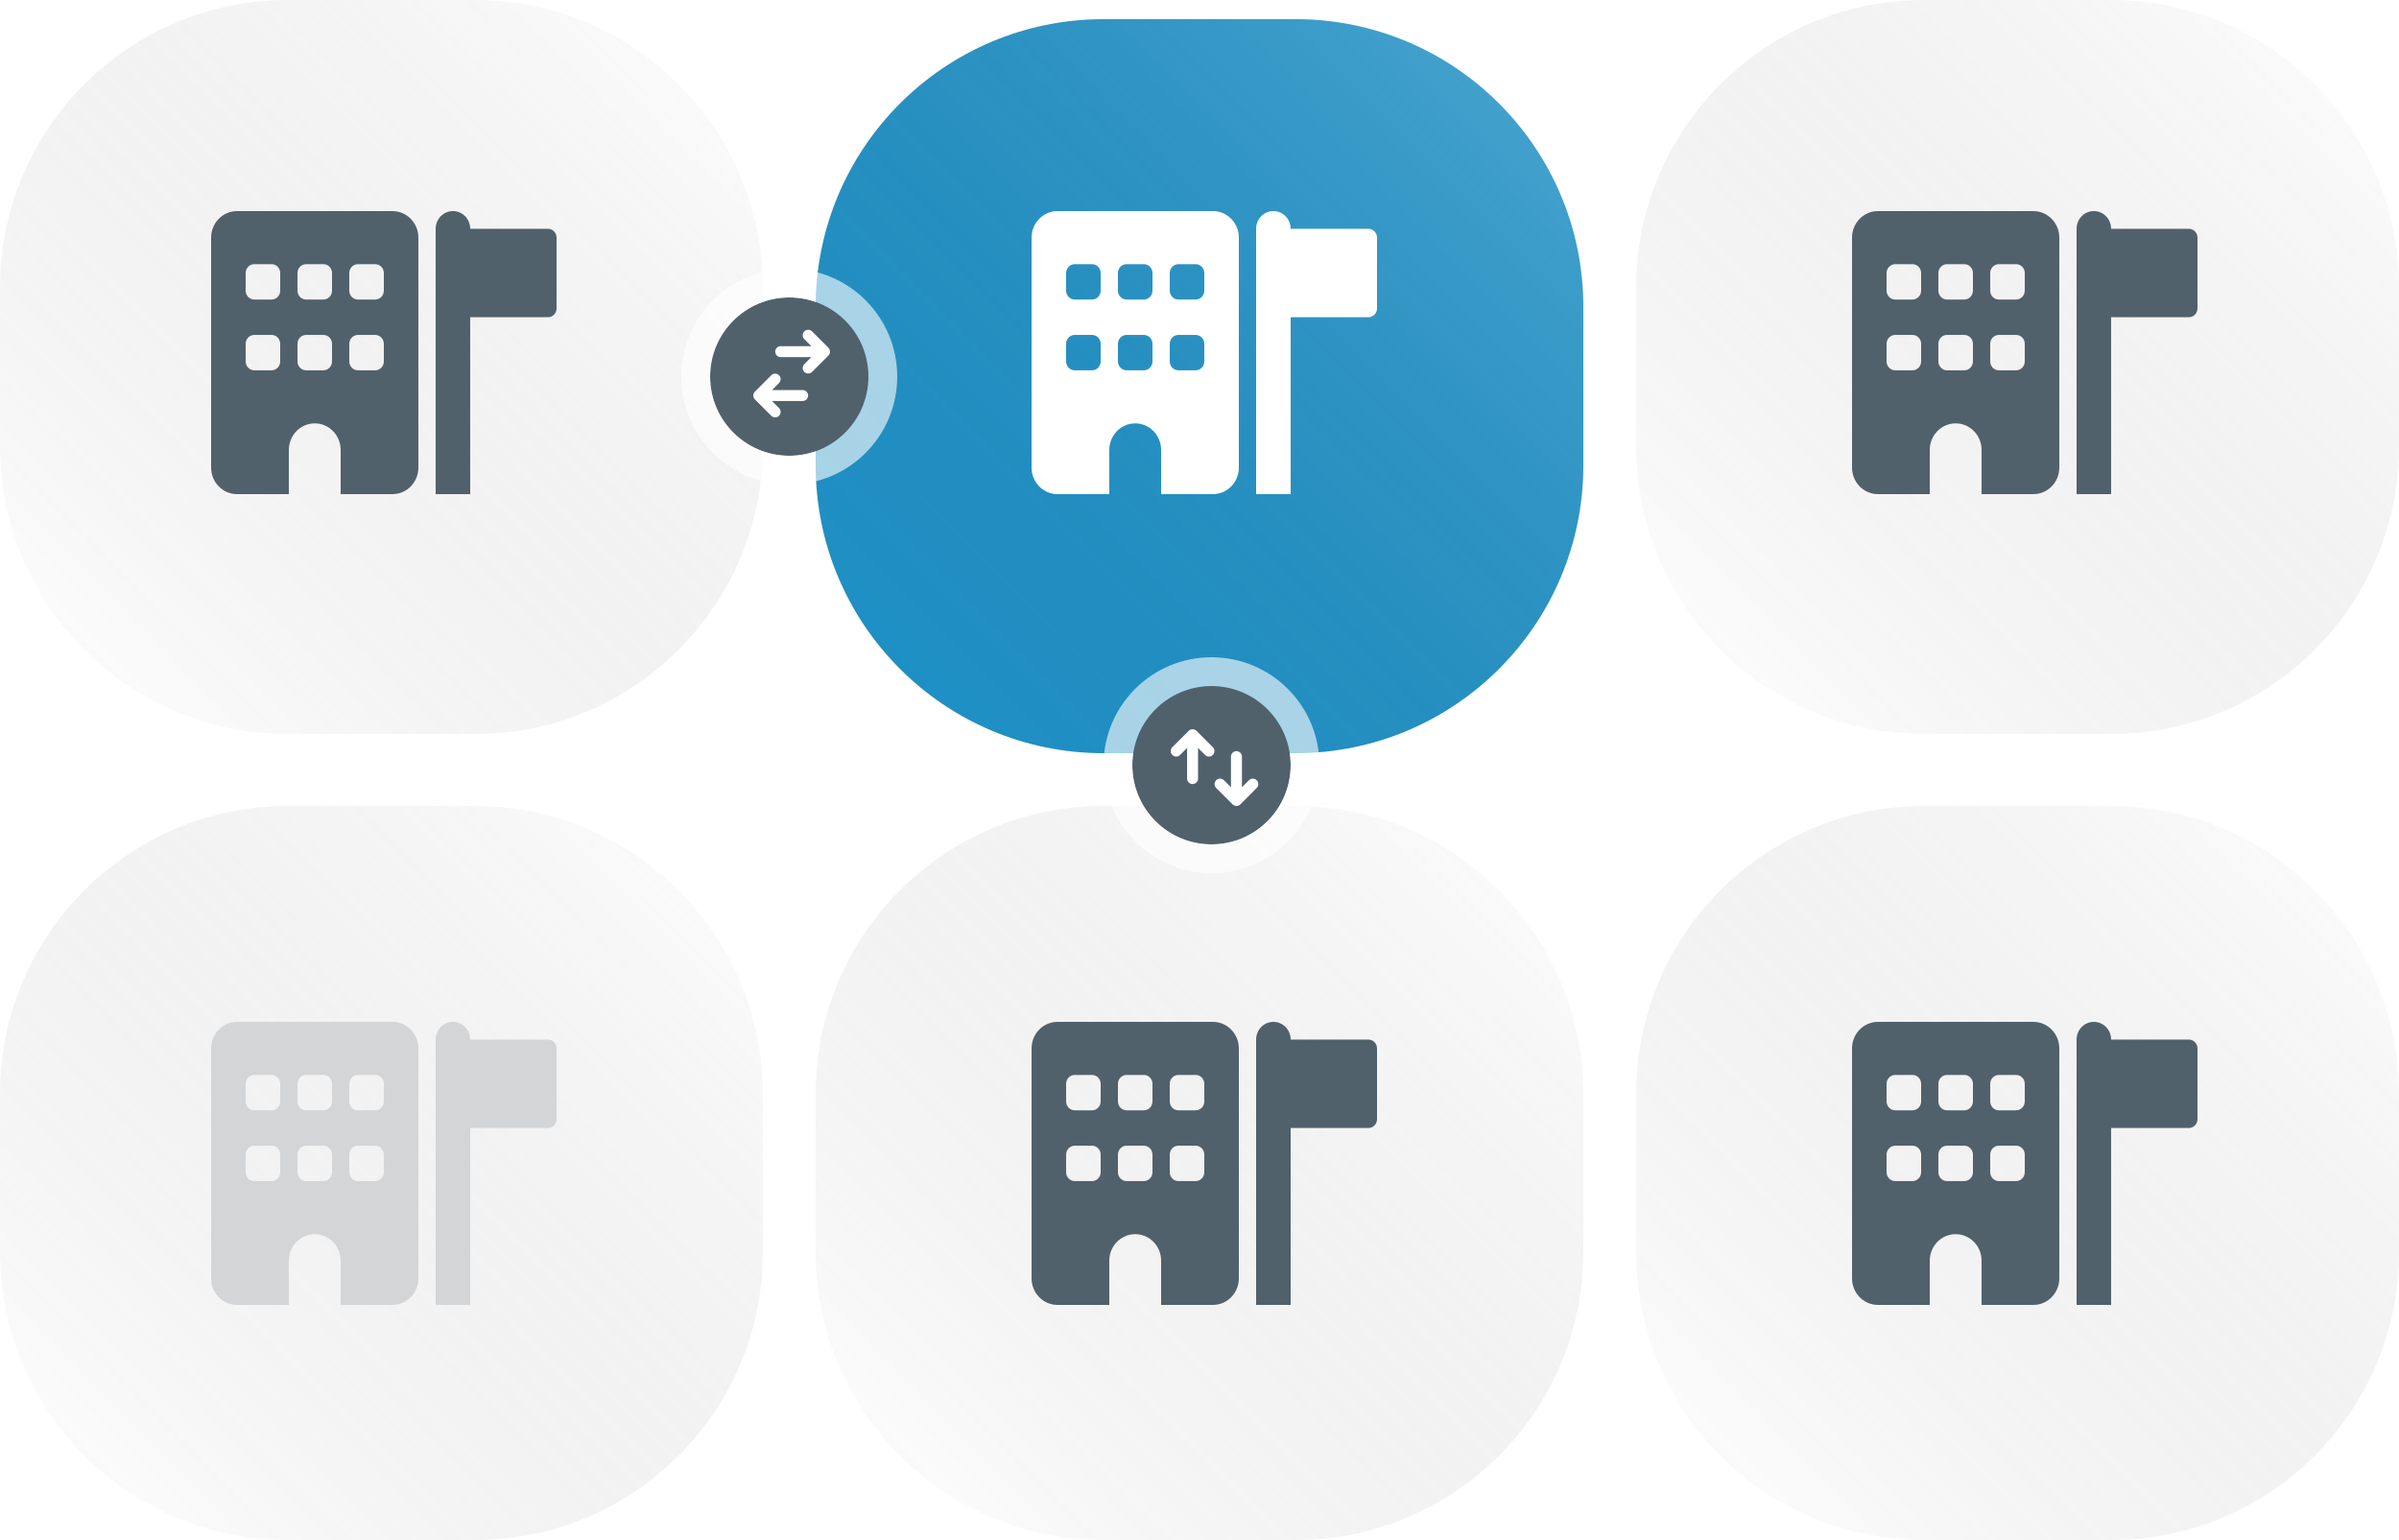 <?xml version="1.0" encoding="UTF-8"?> <svg xmlns="http://www.w3.org/2000/svg" width="500" height="321" viewBox="0 0 500 321" fill="none"><path d="M0 60C0 26.863 26.863 0 60 0H99C132.137 0 159 26.863 159 60V93C159 126.137 132.137 153 99 153H60C26.863 153 0 126.137 0 93V60Z" fill="white"></path><path d="M0 60C0 26.863 26.863 0 60 0H99C132.137 0 159 26.863 159 60V93C159 126.137 132.137 153 99 153H60C26.863 153 0 126.137 0 93V60Z" fill="url(#paint0_linear_2571_3269)" fill-opacity="0.2" style="mix-blend-mode:screen"></path><g filter="url(#filter0_d_2571_3269)"><path d="M170 60C170 26.863 196.863 0 230 0H270C303.137 0 330 26.863 330 60V93C330 126.137 303.137 153 270 153H230C196.863 153 170 126.137 170 93V60Z" fill="#1F92C8"></path><path d="M170 60C170 26.863 196.863 0 230 0H270C303.137 0 330 26.863 330 60V93C330 126.137 303.137 153 270 153H230C196.863 153 170 126.137 170 93V60Z" fill="url(#paint1_linear_2571_3269)" fill-opacity="0.2" style="mix-blend-mode:screen"></path></g><path d="M341 60C341 26.863 367.863 0 401 0H440C473.137 0 500 26.863 500 60V93C500 126.137 473.137 153 440 153H401C367.863 153 341 126.137 341 93V60Z" fill="white"></path><path d="M341 60C341 26.863 367.863 0 401 0H440C473.137 0 500 26.863 500 60V93C500 126.137 473.137 153 440 153H401C367.863 153 341 126.137 341 93V60Z" fill="url(#paint2_linear_2571_3269)" fill-opacity="0.2" style="mix-blend-mode:screen"></path><path d="M0 228C0 194.863 26.863 168 60 168H99C132.137 168 159 194.863 159 228V261C159 294.137 132.137 321 99 321H60C26.863 321 0 294.137 0 261V228Z" fill="white"></path><path d="M0 228C0 194.863 26.863 168 60 168H99C132.137 168 159 194.863 159 228V261C159 294.137 132.137 321 99 321H60C26.863 321 0 294.137 0 261V228Z" fill="url(#paint3_linear_2571_3269)" fill-opacity="0.2" style="mix-blend-mode:screen"></path><path d="M170 228C170 194.863 196.863 168 230 168H270C303.137 168 330 194.863 330 228V261C330 294.137 303.137 321 270 321H230C196.863 321 170 294.137 170 261V228Z" fill="white"></path><path d="M170 228C170 194.863 196.863 168 230 168H270C303.137 168 330 194.863 330 228V261C330 294.137 303.137 321 270 321H230C196.863 321 170 294.137 170 261V228Z" fill="url(#paint4_linear_2571_3269)" fill-opacity="0.2" style="mix-blend-mode:screen"></path><path d="M341 228C341 194.863 367.863 168 401 168H440C473.137 168 500 194.863 500 228V261C500 294.137 473.137 321 440 321H401C367.863 321 341 294.137 341 261V228Z" fill="white"></path><path d="M341 228C341 194.863 367.863 168 401 168H440C473.137 168 500 194.863 500 228V261C500 294.137 473.137 321 440 321H401C367.863 321 341 294.137 341 261V228Z" fill="url(#paint5_linear_2571_3269)" fill-opacity="0.2" style="mix-blend-mode:screen"></path><circle cx="164.5" cy="78.5" r="16.5" fill="#51616B"></circle><circle cx="164.5" cy="78.5" r="19.5" stroke="white" stroke-opacity="0.61" stroke-width="6"></circle><path d="M167.286 83.585C167.589 83.585 167.88 83.465 168.094 83.251C168.308 83.036 168.429 82.746 168.429 82.442C168.429 82.139 168.308 81.849 168.094 81.634C167.88 81.42 167.589 81.3 167.286 81.3L160.902 81.3L162.379 79.822C162.588 79.606 162.703 79.318 162.7 79.018C162.698 78.718 162.577 78.432 162.365 78.22C162.154 78.008 161.867 77.888 161.567 77.885C161.268 77.882 160.979 77.998 160.763 78.206L157.335 81.635C157.12 81.849 157 82.139 157 82.442C157 82.746 157.12 83.036 157.335 83.251L160.763 86.679C160.979 86.887 161.268 87.003 161.567 87C161.867 86.997 162.154 86.877 162.365 86.665C162.577 86.453 162.698 86.167 162.7 85.867C162.703 85.567 162.588 85.279 162.379 85.063L160.902 83.585L167.286 83.585Z" fill="white"></path><path d="M162.714 72.156C162.411 72.156 162.12 72.276 161.906 72.491C161.692 72.705 161.571 72.996 161.571 73.299C161.571 73.602 161.692 73.893 161.906 74.107C162.12 74.321 162.411 74.442 162.714 74.442L169.098 74.442L167.621 75.92C167.412 76.135 167.297 76.424 167.3 76.724C167.302 77.023 167.423 77.31 167.635 77.522C167.846 77.734 168.133 77.854 168.433 77.856C168.732 77.859 169.021 77.744 169.237 77.536L172.665 74.107C172.88 73.893 173 73.602 173 73.299C173 72.996 172.88 72.705 172.665 72.491L169.237 69.062C169.021 68.854 168.732 68.739 168.433 68.741C168.133 68.744 167.846 68.864 167.635 69.076C167.423 69.288 167.302 69.575 167.3 69.874C167.297 70.174 167.412 70.463 167.621 70.678L169.098 72.156L162.714 72.156Z" fill="white"></path><circle cx="252.5" cy="159.5" r="16.5" transform="rotate(90 252.5 159.5)" fill="#51616B"></circle><circle cx="252.5" cy="159.5" r="19.5" transform="rotate(90 252.5 159.5)" stroke="white" stroke-opacity="0.61" stroke-width="6"></circle><path d="M247.415 162.286C247.415 162.589 247.535 162.88 247.749 163.094C247.964 163.308 248.254 163.429 248.558 163.429C248.861 163.429 249.151 163.308 249.366 163.094C249.58 162.88 249.7 162.589 249.7 162.286L249.7 155.902L251.178 157.379C251.394 157.588 251.682 157.703 251.982 157.7C252.282 157.698 252.568 157.577 252.78 157.365C252.992 157.154 253.112 156.867 253.115 156.567C253.118 156.268 253.002 155.979 252.794 155.763L249.366 152.335C249.151 152.12 248.861 152 248.558 152C248.254 152 247.964 152.12 247.75 152.335L244.321 155.763C244.113 155.979 243.997 156.268 244 156.567C244.003 156.867 244.123 157.154 244.335 157.365C244.547 157.577 244.833 157.698 245.133 157.7C245.433 157.703 245.721 157.588 245.937 157.379L247.415 155.902L247.415 162.286Z" fill="white"></path><path d="M258.843 157.714C258.843 157.411 258.723 157.12 258.509 156.906C258.294 156.692 258.004 156.571 257.701 156.571C257.397 156.571 257.107 156.692 256.892 156.906C256.678 157.12 256.558 157.411 256.558 157.714V164.098L255.08 162.621C254.864 162.412 254.576 162.297 254.276 162.3C253.976 162.302 253.69 162.423 253.478 162.635C253.266 162.846 253.146 163.133 253.143 163.433C253.141 163.732 253.256 164.021 253.464 164.237L256.893 167.665C257.107 167.88 257.398 168 257.701 168C258.004 168 258.294 167.88 258.509 167.665L261.937 164.237C262.145 164.021 262.261 163.732 262.258 163.433C262.255 163.133 262.135 162.846 261.923 162.635C261.711 162.423 261.425 162.302 261.125 162.3C260.825 162.297 260.537 162.412 260.321 162.621L258.843 164.098V157.714Z" fill="white"></path><path d="M49.4 44C46.419 44 44 46.477 44 49.531V97.469C44 100.522 46.419 103 49.4 103H60.2V93.781C60.2 90.728 62.619 88.25 65.6 88.25C68.581 88.25 71 90.728 71 93.781V103H81.8C84.781 103 87.2 100.522 87.2 97.469V49.531C87.2 46.477 84.781 44 81.8 44H49.4ZM51.2 71.656C51.2 70.642 52.01 69.812 53 69.812H56.6C57.59 69.812 58.4 70.642 58.4 71.656V75.344C58.4 76.358 57.59 77.188 56.6 77.188H53C52.01 77.188 51.2 76.358 51.2 75.344V71.656ZM63.8 69.812H67.4C68.39 69.812 69.2 70.642 69.2 71.656V75.344C69.2 76.358 68.39 77.188 67.4 77.188H63.8C62.81 77.188 62 76.358 62 75.344V71.656C62 70.642 62.81 69.812 63.8 69.812ZM72.8 71.656C72.8 70.642 73.61 69.812 74.6 69.812H78.2C79.19 69.812 80 70.642 80 71.656V75.344C80 76.358 79.19 77.188 78.2 77.188H74.6C73.61 77.188 72.8 76.358 72.8 75.344V71.656ZM53 55.062H56.6C57.59 55.062 58.4 55.892 58.4 56.906V60.594C58.4 61.608 57.59 62.438 56.6 62.438H53C52.01 62.438 51.2 61.608 51.2 60.594V56.906C51.2 55.892 52.01 55.062 53 55.062ZM62 56.906C62 55.892 62.81 55.062 63.8 55.062H67.4C68.39 55.062 69.2 55.892 69.2 56.906V60.594C69.2 61.608 68.39 62.438 67.4 62.438H63.8C62.81 62.438 62 61.608 62 60.594V56.906ZM74.6 55.062H78.2C79.19 55.062 80 55.892 80 56.906V60.594C80 61.608 79.19 62.438 78.2 62.438H74.6C73.61 62.438 72.8 61.608 72.8 60.594V56.906C72.8 55.892 73.61 55.062 74.6 55.062ZM94.4 44C92.409 44 90.8 45.648 90.8 47.688V103H98V66.125H114.2C115.19 66.125 116 65.295 116 64.281V49.531C116 48.517 115.19 47.688 114.2 47.688H98C98 45.648 96.391 44 94.4 44Z" fill="#51616B"></path><path d="M220.4 44C217.419 44 215 46.477 215 49.531V97.469C215 100.522 217.419 103 220.4 103H231.2V93.781C231.2 90.728 233.619 88.25 236.6 88.25C239.581 88.25 242 90.728 242 93.781V103H252.8C255.781 103 258.2 100.522 258.2 97.469V49.531C258.2 46.477 255.781 44 252.8 44H220.4ZM222.2 71.656C222.2 70.642 223.01 69.812 224 69.812H227.6C228.59 69.812 229.4 70.642 229.4 71.656V75.344C229.4 76.358 228.59 77.188 227.6 77.188H224C223.01 77.188 222.2 76.358 222.2 75.344V71.656ZM234.8 69.812H238.4C239.39 69.812 240.2 70.642 240.2 71.656V75.344C240.2 76.358 239.39 77.188 238.4 77.188H234.8C233.81 77.188 233 76.358 233 75.344V71.656C233 70.642 233.81 69.812 234.8 69.812ZM243.8 71.656C243.8 70.642 244.61 69.812 245.6 69.812H249.2C250.19 69.812 251 70.642 251 71.656V75.344C251 76.358 250.19 77.188 249.2 77.188H245.6C244.61 77.188 243.8 76.358 243.8 75.344V71.656ZM224 55.062H227.6C228.59 55.062 229.4 55.892 229.4 56.906V60.594C229.4 61.608 228.59 62.438 227.6 62.438H224C223.01 62.438 222.2 61.608 222.2 60.594V56.906C222.2 55.892 223.01 55.062 224 55.062ZM233 56.906C233 55.892 233.81 55.062 234.8 55.062H238.4C239.39 55.062 240.2 55.892 240.2 56.906V60.594C240.2 61.608 239.39 62.438 238.4 62.438H234.8C233.81 62.438 233 61.608 233 60.594V56.906ZM245.6 55.062H249.2C250.19 55.062 251 55.892 251 56.906V60.594C251 61.608 250.19 62.438 249.2 62.438H245.6C244.61 62.438 243.8 61.608 243.8 60.594V56.906C243.8 55.892 244.61 55.062 245.6 55.062ZM265.4 44C263.409 44 261.8 45.648 261.8 47.688V103H269V66.125H285.2C286.19 66.125 287 65.295 287 64.281V49.531C287 48.517 286.19 47.688 285.2 47.688H269C269 45.648 267.391 44 265.4 44Z" fill="white"></path><path d="M391.4 44C388.419 44 386 46.477 386 49.531V97.469C386 100.522 388.419 103 391.4 103H402.2V93.781C402.2 90.728 404.619 88.25 407.6 88.25C410.581 88.25 413 90.728 413 93.781V103H423.8C426.781 103 429.2 100.522 429.2 97.469V49.531C429.2 46.477 426.781 44 423.8 44H391.4ZM393.2 71.656C393.2 70.642 394.01 69.812 395 69.812H398.6C399.59 69.812 400.4 70.642 400.4 71.656V75.344C400.4 76.358 399.59 77.188 398.6 77.188H395C394.01 77.188 393.2 76.358 393.2 75.344V71.656ZM405.8 69.812H409.4C410.39 69.812 411.2 70.642 411.2 71.656V75.344C411.2 76.358 410.39 77.188 409.4 77.188H405.8C404.81 77.188 404 76.358 404 75.344V71.656C404 70.642 404.81 69.812 405.8 69.812ZM414.8 71.656C414.8 70.642 415.61 69.812 416.6 69.812H420.2C421.19 69.812 422 70.642 422 71.656V75.344C422 76.358 421.19 77.188 420.2 77.188H416.6C415.61 77.188 414.8 76.358 414.8 75.344V71.656ZM395 55.062H398.6C399.59 55.062 400.4 55.892 400.4 56.906V60.594C400.4 61.608 399.59 62.438 398.6 62.438H395C394.01 62.438 393.2 61.608 393.2 60.594V56.906C393.2 55.892 394.01 55.062 395 55.062ZM404 56.906C404 55.892 404.81 55.062 405.8 55.062H409.4C410.39 55.062 411.2 55.892 411.2 56.906V60.594C411.2 61.608 410.39 62.438 409.4 62.438H405.8C404.81 62.438 404 61.608 404 60.594V56.906ZM416.6 55.062H420.2C421.19 55.062 422 55.892 422 56.906V60.594C422 61.608 421.19 62.438 420.2 62.438H416.6C415.61 62.438 414.8 61.608 414.8 60.594V56.906C414.8 55.892 415.61 55.062 416.6 55.062ZM436.4 44C434.409 44 432.8 45.648 432.8 47.688V103H440V66.125H456.2C457.19 66.125 458 65.295 458 64.281V49.531C458 48.517 457.19 47.688 456.2 47.688H440C440 45.648 438.391 44 436.4 44Z" fill="#51616B"></path><path d="M49.4 213C46.419 213 44 215.478 44 218.531V266.469C44 269.522 46.419 272 49.4 272H60.2V262.781C60.2 259.728 62.619 257.25 65.6 257.25C68.581 257.25 71 259.728 71 262.781V272H81.8C84.781 272 87.2 269.522 87.2 266.469V218.531C87.2 215.478 84.781 213 81.8 213H49.4ZM51.2 240.656C51.2 239.642 52.01 238.812 53 238.812H56.6C57.59 238.812 58.4 239.642 58.4 240.656V244.344C58.4 245.358 57.59 246.188 56.6 246.188H53C52.01 246.188 51.2 245.358 51.2 244.344V240.656ZM63.8 238.812H67.4C68.39 238.812 69.2 239.642 69.2 240.656V244.344C69.2 245.358 68.39 246.188 67.4 246.188H63.8C62.81 246.188 62 245.358 62 244.344V240.656C62 239.642 62.81 238.812 63.8 238.812ZM72.8 240.656C72.8 239.642 73.61 238.812 74.6 238.812H78.2C79.19 238.812 80 239.642 80 240.656V244.344C80 245.358 79.19 246.188 78.2 246.188H74.6C73.61 246.188 72.8 245.358 72.8 244.344V240.656ZM53 224.062H56.6C57.59 224.062 58.4 224.892 58.4 225.906V229.594C58.4 230.608 57.59 231.438 56.6 231.438H53C52.01 231.438 51.2 230.608 51.2 229.594V225.906C51.2 224.892 52.01 224.062 53 224.062ZM62 225.906C62 224.892 62.81 224.062 63.8 224.062H67.4C68.39 224.062 69.2 224.892 69.2 225.906V229.594C69.2 230.608 68.39 231.438 67.4 231.438H63.8C62.81 231.438 62 230.608 62 229.594V225.906ZM74.6 224.062H78.2C79.19 224.062 80 224.892 80 225.906V229.594C80 230.608 79.19 231.438 78.2 231.438H74.6C73.61 231.438 72.8 230.608 72.8 229.594V225.906C72.8 224.892 73.61 224.062 74.6 224.062ZM94.4 213C92.409 213 90.8 214.648 90.8 216.688V272H98V235.125H114.2C115.19 235.125 116 234.295 116 233.281V218.531C116 217.517 115.19 216.688 114.2 216.688H98C98 214.648 96.391 213 94.4 213Z" fill="#D3D5D7"></path><path d="M220.4 213C217.419 213 215 215.478 215 218.531V266.469C215 269.522 217.419 272 220.4 272H231.2V262.781C231.2 259.728 233.619 257.25 236.6 257.25C239.581 257.25 242 259.728 242 262.781V272H252.8C255.781 272 258.2 269.522 258.2 266.469V218.531C258.2 215.478 255.781 213 252.8 213H220.4ZM222.2 240.656C222.2 239.642 223.01 238.812 224 238.812H227.6C228.59 238.812 229.4 239.642 229.4 240.656V244.344C229.4 245.358 228.59 246.188 227.6 246.188H224C223.01 246.188 222.2 245.358 222.2 244.344V240.656ZM234.8 238.812H238.4C239.39 238.812 240.2 239.642 240.2 240.656V244.344C240.2 245.358 239.39 246.188 238.4 246.188H234.8C233.81 246.188 233 245.358 233 244.344V240.656C233 239.642 233.81 238.812 234.8 238.812ZM243.8 240.656C243.8 239.642 244.61 238.812 245.6 238.812H249.2C250.19 238.812 251 239.642 251 240.656V244.344C251 245.358 250.19 246.188 249.2 246.188H245.6C244.61 246.188 243.8 245.358 243.8 244.344V240.656ZM224 224.062H227.6C228.59 224.062 229.4 224.892 229.4 225.906V229.594C229.4 230.608 228.59 231.438 227.6 231.438H224C223.01 231.438 222.2 230.608 222.2 229.594V225.906C222.2 224.892 223.01 224.062 224 224.062ZM233 225.906C233 224.892 233.81 224.062 234.8 224.062H238.4C239.39 224.062 240.2 224.892 240.2 225.906V229.594C240.2 230.608 239.39 231.438 238.4 231.438H234.8C233.81 231.438 233 230.608 233 229.594V225.906ZM245.6 224.062H249.2C250.19 224.062 251 224.892 251 225.906V229.594C251 230.608 250.19 231.438 249.2 231.438H245.6C244.61 231.438 243.8 230.608 243.8 229.594V225.906C243.8 224.892 244.61 224.062 245.6 224.062ZM265.4 213C263.409 213 261.8 214.648 261.8 216.688V272H269V235.125H285.2C286.19 235.125 287 234.295 287 233.281V218.531C287 217.517 286.19 216.688 285.2 216.688H269C269 214.648 267.391 213 265.4 213Z" fill="#51616B"></path><path d="M391.4 213C388.419 213 386 215.478 386 218.531V266.469C386 269.522 388.419 272 391.4 272H402.2V262.781C402.2 259.728 404.619 257.25 407.6 257.25C410.581 257.25 413 259.728 413 262.781V272H423.8C426.781 272 429.2 269.522 429.2 266.469V218.531C429.2 215.478 426.781 213 423.8 213H391.4ZM393.2 240.656C393.2 239.642 394.01 238.812 395 238.812H398.6C399.59 238.812 400.4 239.642 400.4 240.656V244.344C400.4 245.358 399.59 246.188 398.6 246.188H395C394.01 246.188 393.2 245.358 393.2 244.344V240.656ZM405.8 238.812H409.4C410.39 238.812 411.2 239.642 411.2 240.656V244.344C411.2 245.358 410.39 246.188 409.4 246.188H405.8C404.81 246.188 404 245.358 404 244.344V240.656C404 239.642 404.81 238.812 405.8 238.812ZM414.8 240.656C414.8 239.642 415.61 238.812 416.6 238.812H420.2C421.19 238.812 422 239.642 422 240.656V244.344C422 245.358 421.19 246.188 420.2 246.188H416.6C415.61 246.188 414.8 245.358 414.8 244.344V240.656ZM395 224.062H398.6C399.59 224.062 400.4 224.892 400.4 225.906V229.594C400.4 230.608 399.59 231.438 398.6 231.438H395C394.01 231.438 393.2 230.608 393.2 229.594V225.906C393.2 224.892 394.01 224.062 395 224.062ZM404 225.906C404 224.892 404.81 224.062 405.8 224.062H409.4C410.39 224.062 411.2 224.892 411.2 225.906V229.594C411.2 230.608 410.39 231.438 409.4 231.438H405.8C404.81 231.438 404 230.608 404 229.594V225.906ZM416.6 224.062H420.2C421.19 224.062 422 224.892 422 225.906V229.594C422 230.608 421.19 231.438 420.2 231.438H416.6C415.61 231.438 414.8 230.608 414.8 229.594V225.906C414.8 224.892 415.61 224.062 416.6 224.062ZM436.4 213C434.409 213 432.8 214.648 432.8 216.688V272H440V235.125H456.2C457.19 235.125 458 234.295 458 233.281V218.531C458 217.517 457.19 216.688 456.2 216.688H440C440 214.648 438.391 213 436.4 213Z" fill="#51616B"></path><defs><filter id="filter0_d_2571_3269" x="167" y="0" width="166" height="160" filterUnits="userSpaceOnUse" color-interpolation-filters="sRGB"><feFlood flood-opacity="0" result="BackgroundImageFix"></feFlood><feColorMatrix in="SourceAlpha" type="matrix" values="0 0 0 0 0 0 0 0 0 0 0 0 0 0 0 0 0 0 127 0" result="hardAlpha"></feColorMatrix><feMorphology radius="2" operator="erode" in="SourceAlpha" result="effect1_dropShadow_2571_3269"></feMorphology><feOffset dy="4"></feOffset><feGaussianBlur stdDeviation="2.5"></feGaussianBlur><feComposite in2="hardAlpha" operator="out"></feComposite><feColorMatrix type="matrix" values="0 0 0 0 0.318 0 0 0 0 0.38 0 0 0 0 0.42 0 0 0 0.15 0"></feColorMatrix><feBlend mode="normal" in2="BackgroundImageFix" result="effect1_dropShadow_2571_3269"></feBlend><feBlend mode="normal" in="SourceGraphic" in2="effect1_dropShadow_2571_3269" result="shape"></feBlend></filter><linearGradient id="paint0_linear_2571_3269" x1="159" y1="0" x2="4.87" y2="150.965" gradientUnits="userSpaceOnUse"><stop stop-color="white"></stop><stop offset="1" stop-opacity="0"></stop></linearGradient><linearGradient id="paint1_linear_2571_3269" x1="330" y1="0" x2="175.853" y2="151.931" gradientUnits="userSpaceOnUse"><stop stop-color="white"></stop><stop offset="1" stop-opacity="0"></stop></linearGradient><linearGradient id="paint2_linear_2571_3269" x1="500" y1="0" x2="345.87" y2="150.965" gradientUnits="userSpaceOnUse"><stop stop-color="white"></stop><stop offset="1" stop-opacity="0"></stop></linearGradient><linearGradient id="paint3_linear_2571_3269" x1="159" y1="168" x2="4.87" y2="318.965" gradientUnits="userSpaceOnUse"><stop stop-color="white"></stop><stop offset="1" stop-opacity="0"></stop></linearGradient><linearGradient id="paint4_linear_2571_3269" x1="330" y1="168" x2="175.853" y2="319.931" gradientUnits="userSpaceOnUse"><stop stop-color="white"></stop><stop offset="1" stop-opacity="0"></stop></linearGradient><linearGradient id="paint5_linear_2571_3269" x1="500" y1="168" x2="345.87" y2="318.965" gradientUnits="userSpaceOnUse"><stop stop-color="white"></stop><stop offset="1" stop-opacity="0"></stop></linearGradient></defs></svg> 